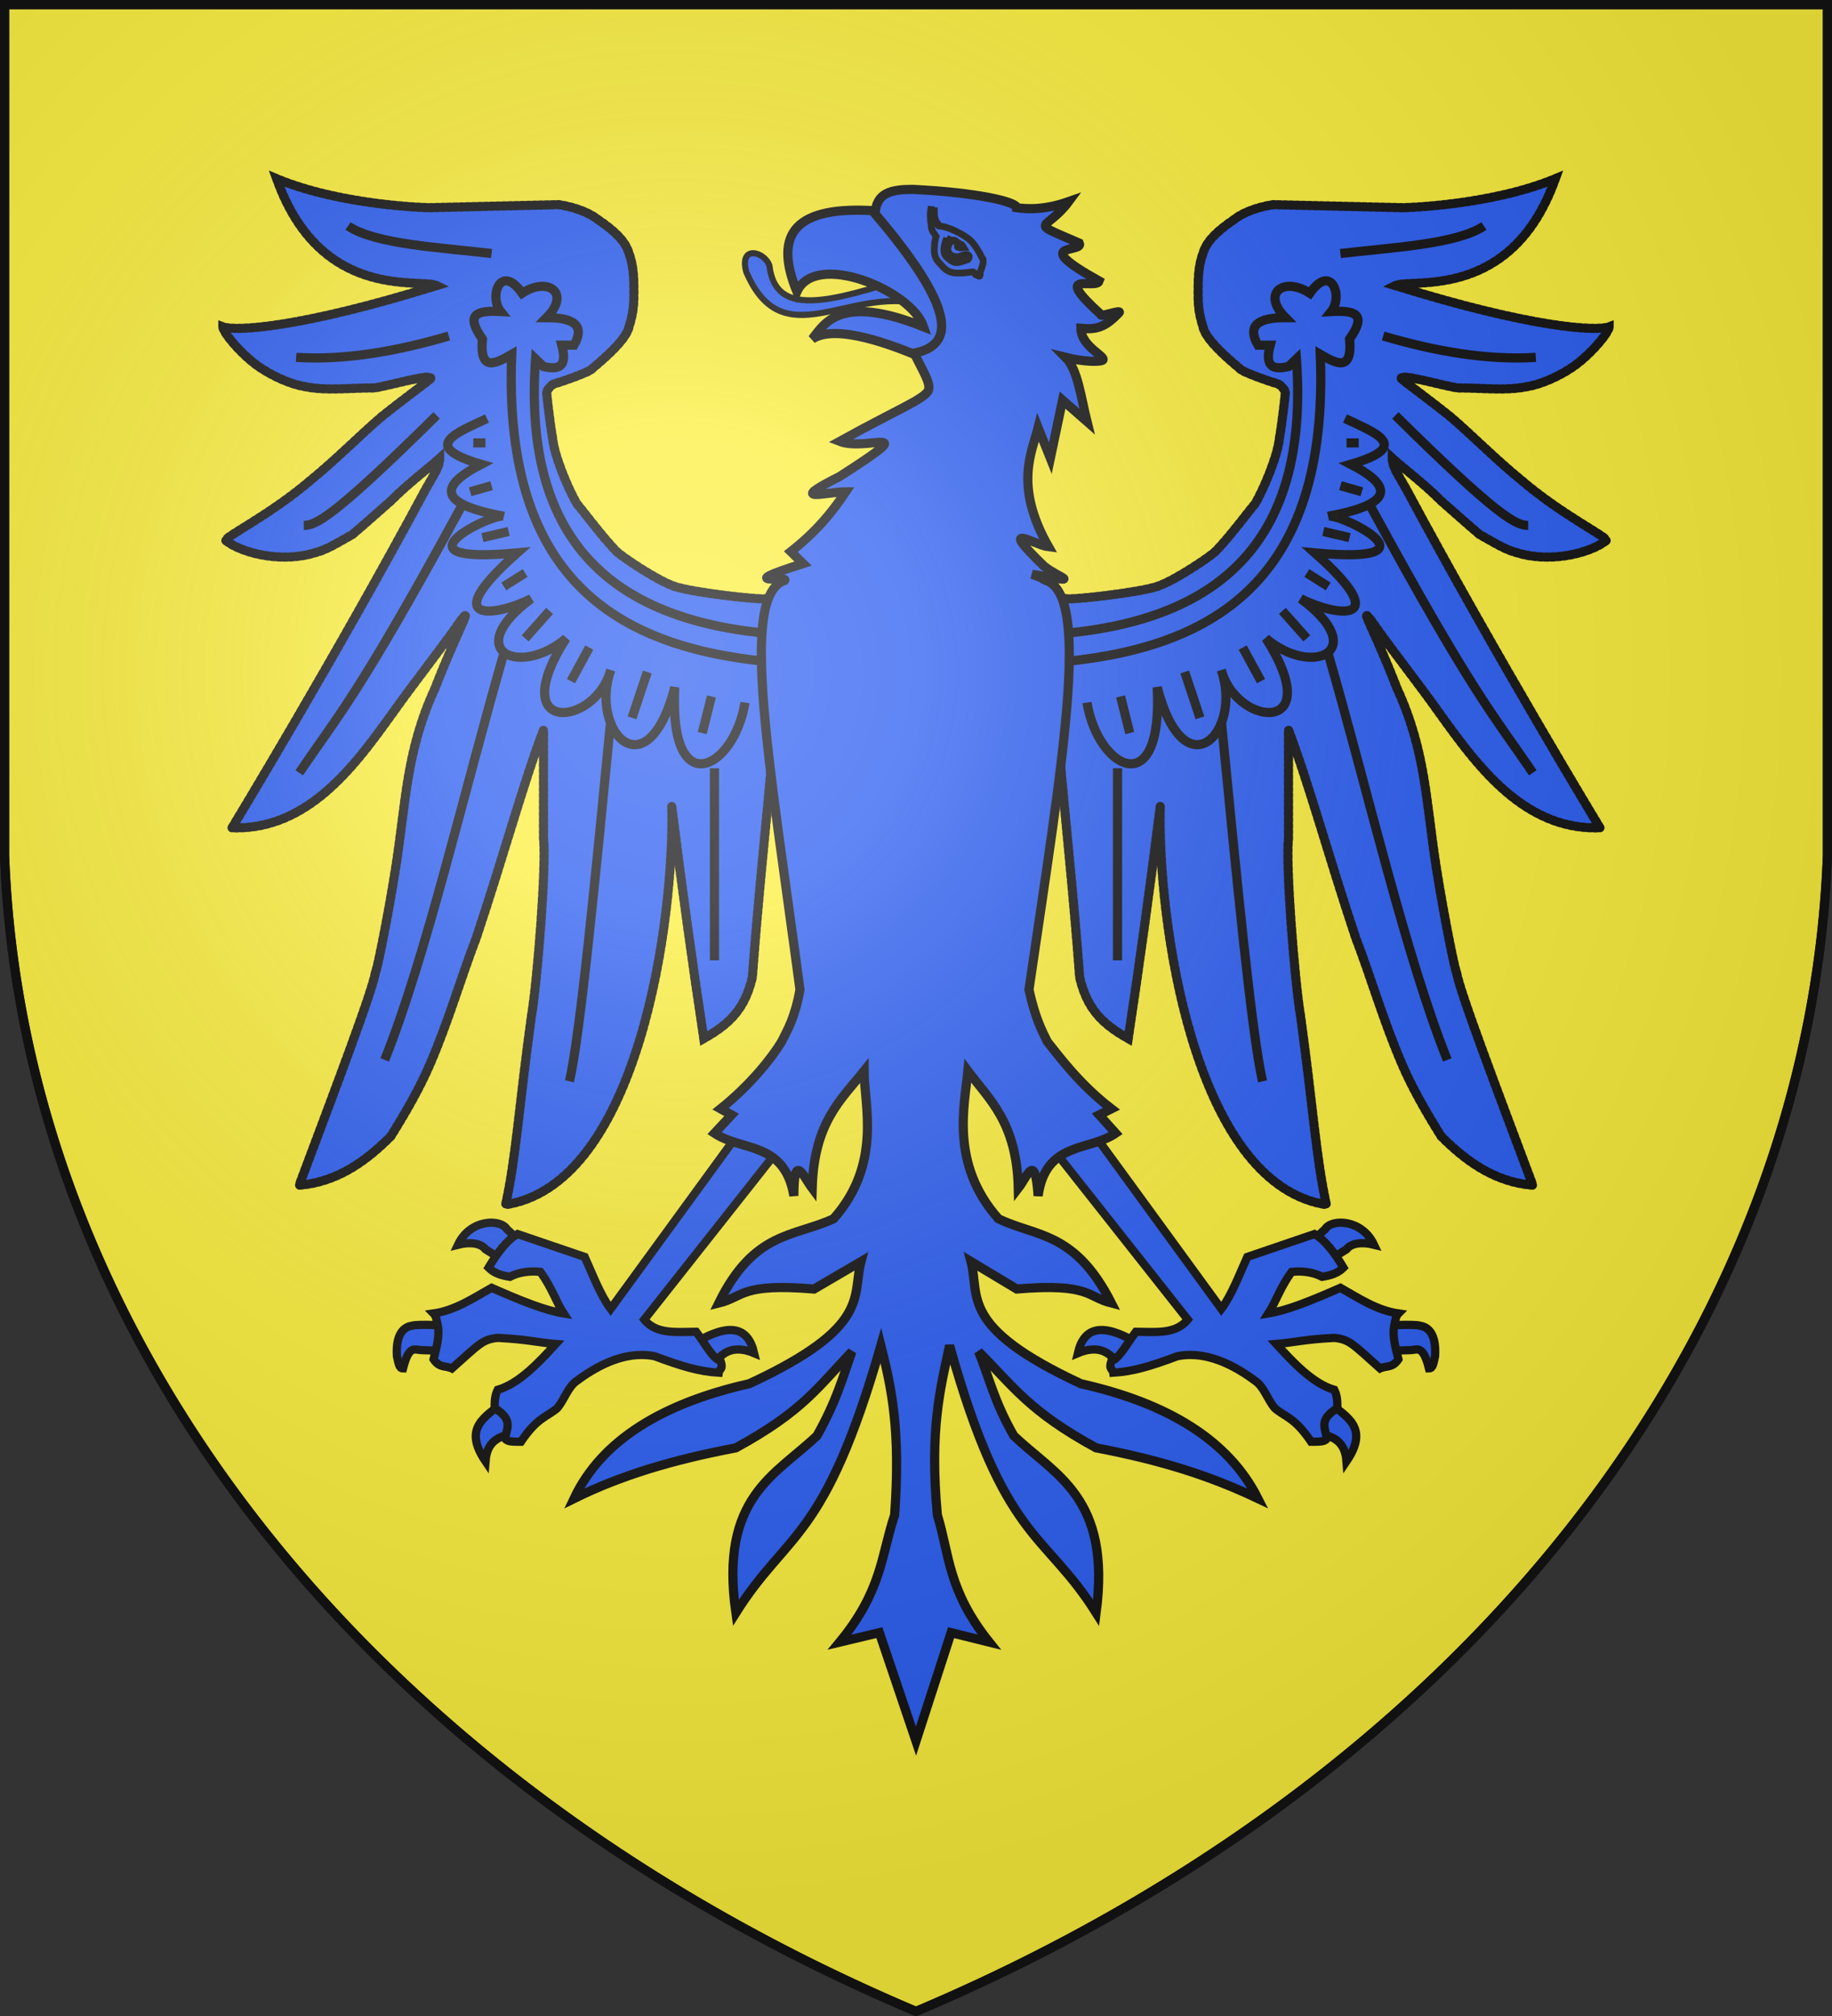 <svg width="600" height="660" fill="#fcef3c" stroke="#111" stroke-width="3" xmlns="http://www.w3.org/2000/svg" xmlns:xlink="http://www.w3.org/1999/xlink"><rect width="100%" height="100%" fill="#333333" stroke="none"/><defs><radialGradient id="d" cx="221" cy="226" r="300" gradientTransform="matrix(1.35 0 0 1.35 -77 -85)" gradientUnits="userSpaceOnUse"><stop offset="0" stop-color="#fff" stop-opacity=".31"/><stop offset=".2" stop-color="#fff" stop-opacity=".25"/><stop offset=".6" stop-color="#666" stop-opacity=".13"/><stop offset="1" stop-opacity=".13"/></radialGradient></defs><path id="c" d="M1.5 1.5h597V280A570 445 0 0 1 300 658.5 570 445 0 0 1 1.5 280Z"/><g fill="#2b5df2"><g id="a" stroke-width="2.7"><path d="M228 439.4c11-6.4 17-5 19 3.6-6-2.5-10-1-13 3.4M169.6 469c4.8-1 1.8-14.4-4.6-10-6.4 5-13.4 8.5-6 19.4.6-7.9 6-8.4 10.6-9.4Zm1.4-62-5.6 6-6.4-4c-1.5-2-5-2.5-9-1.5 4-8.5 14-8.5 16-5.1l5 4.6Zm-23.6 35.4c0-.4.6-8.4.6-8.4s-11.4-.6-13 0c-3.6.5-5.4 4-5 10 .5 2 .6 4 2 4 2-8 4-6 6-6 2.5 0 9 .5 9.4.4Z"/><path d="m258.4 372-12.4-6.6-46 63.1c-3.4-4.5-6-11.5-8.5-17l-22-7.5c-3.5 2-6.5 6-9.5 11 2 2 4.5 2.6 7 3 3-1.6 7-2 10-1.6 4 5.6 5 9.6 7.6 13.6-6.1-1-13.6-4-23.6-8.4-6 3.4-12 7.4-19 8.4 1 1 1 2.6 1.4 4 .6 3.6-.4 7-1.4 11 2 3 4 2 6 3 9-8 10-9.5 15-10 10 .5 13 1.5 19 2-5.5 6-12 13-19 15-1 2-1 4-1 6 6.6 4 3.6 7 3.5 10 .5 1 2.5 1 5.1 1 5.4-8 8.4-8 11.9-11 2.5-3 3.5-7 6.5-9 9.4-7 18-9.5 25.4-8 9.1 3.4 14.6 5 21 5.4.2-1.4 1.6-.9.6-3.9-2.4-.5-5-5.5-8-9.5-6 0-13 1-17-4l47.4-60Z"/></g><use xlink:href="#a" x="-600" transform="scale(-1 1)"/><g id="b"><path stroke-linecap="round" stroke-dasharray="1,1" d="m345.5 198 3.5-2c2 .5 24-2 30-4s17.6-10 19-11.4c4.6-4.6 12-14.6 13-15.6 3-5 7.5-16 8-21.4 1-5.6 2-15 2-15.6-.4 0-1-2-3-2.5s-10.4-3.5-11.6-4.5c-1-1-11.4-9-12.4-14-1.6-5-1.6-8-1.6-11.5s0-8.5 1.6-12.5c1-4 5-7.6 10-11 5-4 13-5 13-5l42.5 1c.1 0 28.5-.6 49.9-9.5C495 99 462 91 457 93.5c45 14 66 15 70 13.5 0 1.6-5 8-11 12.5-5.5 4-12 6.5-16 7.1-7 1.4-14 .4-22.6.4-4.4-.6-19.4-5-18.4-3 1 1 8 6 16 12.4 6.6 5.6 15 14.1 23 20.6 14 12 29 19 28 20-5 4-18 7.4-29 4-4-1-7-3-12.4-6-3.6-3-9.6-8.4-12.6-11-6-6-12-10.4-16-14 0 3 2 5.5 4.5 10C490 215 524 271 524 271c-28.5 1-44.5-27-58-45-17-22.6-13.4-18-17-23-4-5 1 3 8.6 22.5 9.4 20.5 9.4 36.9 12.8 58.5 2.6 16.6 6.6 36 6.6 34 .4 5 14 40.6 25 70-13-1-22.6-8.6-30-16-5-8-9.6-16-13-24-6-14-10-28-15-41-9-27-15.5-51-22-68v35.4c-1 8.6 2 47 4 58.6 4 29 5 46 8.4 61.4C390.6 387.6 379 300 380 264c-3.4 27-7 53-10.5 76-8.9-5-13.5-10-15.9-20-2-27-4.6-50.6-6.6-73.6L329 211l16.5-13Z"/><path d="M503 117c-16 1-33-2-50-7m4 26c34 33.6 39.6 36 43.5 36m1.5 81c-12.6-18.6-19.5-25.4-53-87m25 181c-13.6-34-26-88-39-133m-21.5 140c-3.5-15-8.5-66.6-13.5-118m-34 78.4v-62.9m-20-43.9c-1 5.4-1 4.4-2 9.4 52.6-4 91.4-26 88.4-101 5.2 3 10.6 6 9.6-5 6-8.5 1.4-9.4-6-9 4-5 0-16-7-6-8.6-5.6-16 0-8 8-8 0-13 2-9 9h4c-2 7.6 1.4 8 6 7l2.6-2.5c4.4 61.5-27 86-78.6 90.1Z"/><path fill="none" d="M440.5 137c9.5 4.6 22.5 9 1.9 15 13.6 7 14.6 13-7.4 17 4-1 38.5 16-4.4 12 26.4 23.4 7.4 21-4.6 15 23 17 4 26-11.4 13 20.4 32-9.6 29-14.6 10.4 7 20.2-12 40.2-21 5.6 2 38-19.4 27-23 5m85-85h4m-6 14 7 2m-12.6 13 8.6 2m-14 11.6 7 4.4m-15 8 8 9m-21 3 6 11m-25-3 5 15m-26-7 3 12m69-157c17-2 38-3 47-9"/></g><use xlink:href="#b" x="-600" transform="scale(-1 1)"/><path stroke-width="2" d="M302 99.6c3.5 1.4 5-11.6-4-9-26.4 8.4-44 13.4-46-3.6-1.5-4.6-10-7-7.6 2 12 28 33.2 4.6 57.6 10.6Z"/><path d="m323 80-14.5 40c-22.5-10.5-36.5-13-42.5-9 4-5 9-15 36.5-4-4-12-35.5-25-41.5-11.5-8-19.5 0-28.1 25.5-26.5L323 80Z"/><path d="M263 184.5c-23.6 7.5-4.6 4-6 5.5-15 5-5 59 5 134-1.6 9-4 13-6 17-3 5-10 14-20 22l3.6 2-5.6 6c9 6 23 2.6 26 20.5 0-14.5 3-6.5 6-2.5.6-21.6 9.5-29 17-38.4 0 10.9 6 30.4-10 48.4-13 6-26 4-37.6 27.6 8.2-2 7.1-6.6 31.2-4.6l15.4-9c-3 11.4 3.5 21.4-36.6 40-28.4 6.4-48.4 18.5-57.4 37.6 15.4-7.6 32-12.6 53-16.6 22-12 27-20 38-31.5-3 8.5-5 16.1-11.4 27.5-13.6 13-32 20-26.6 58 17-27 29-23 47.5-87.5 3.5 14 6.5 27.5 4.5 55.5-4.4 13-4 24.6-18 41.6l13-3.1 12 35.5 11.5-35.5 12.5 3.1c-13.6-17-13-28.6-17-41.6-2.6-28 1-41.5 4-55.5 18 64.5 31 60.5 48 87.5 5-38-13.5-45-27-58-6.5-11.4-8-19-11.5-27.5C332 454 337 462 359 474c21 4 37 9 53 16.6-9.6-19.1-29.5-31.2-58-37.6-40-18.6-33-28.6-36-40l15 9c24-2 23 2.6 31 4.6-12-23.6-24.6-21.6-37-27.6-16-18-11-37.5-10-48.4 7 9.4 16 16.8 16.5 38.4 3.1-4 5.5-12 6.5 2.5 2.5-17.9 16.6-14.5 25.4-20.5l-5.4-6 4-2c-10.4-8-17-17-21-22-2-4-4-8-6-17 11-75 20.4-129 5.5-134-3.5-1.6 3.5 1-4.5-2 17 3 9.4 1.6 4-2.6-16-15.4-3-6.9 1.4-6.4-11.4-20-5.4-31-3.4-39l4 10 4-19 8 7c-2-8-3-17-7-21 6.4 1.6 11 1.4 12 1 2-1-7-4.4-7-10.5 5.4.5 8-.5 12.4-5 1.6-1.5-6.4 1.5-5.8.5-16.6-15-1.6-8-.6-11-23.4-13-5-9-6.5-12.4C336 72 342.6 76 350 66c-4 1.4-10 3-17 2 0-2-13.4-5-34-6-7 0-12 1-12.4 8 26.4 31 26.4 43 12.8 45.6 3.1 6.4 5.6 10 4.6 12.4-2 3-10 6-29 16.5 9 3.5 28-6.5 0 11.5-18 9-4 5 2 5-4.4 6.6-9.6 13-18 19.6l4 3.9Z"/><path stroke-width="2.2" d="M306 69c-.4 0-1-.5-1-1.4-.4 2-.4 3.9 0 6.4 0 1.5 1 2.5 1.6 3.4-.6 1.6-.6 3.6-.6 4.6 0 2.4 1 3.5 2.5 5 2.5 3 5.1 2.6 10.1 2 .4 0 .8 1 1 1 .4 0 1.4 1 1.4 0v-1c.6-1 1-3 1-3 0-2 0-.6-.6-2-.4-1-2.4-4.4-3.8-5.5-1.6-1.5-7.2-4.5-10.1-4.5-.5 0-.5-1-.5-1-1-1-1-3-1-4Zm4 9c2 1 3.4 1 4.6 2 .4 0 .4 0 1 1h-.1c-.5 0-.5.4-1.5 0-1 0 0-1 0-1-.4-1-2-2-2.6-1-2.4 3.5.2 5.4 2.6 5 .5 0 2-1 3-.6 1 .6 0 1.6 0 1.6-3 1-4 1.6-6 0-1-1-3-1.4-1-7Z"/></g><use xlink:href="#c" fill="url(#d)"/></svg>